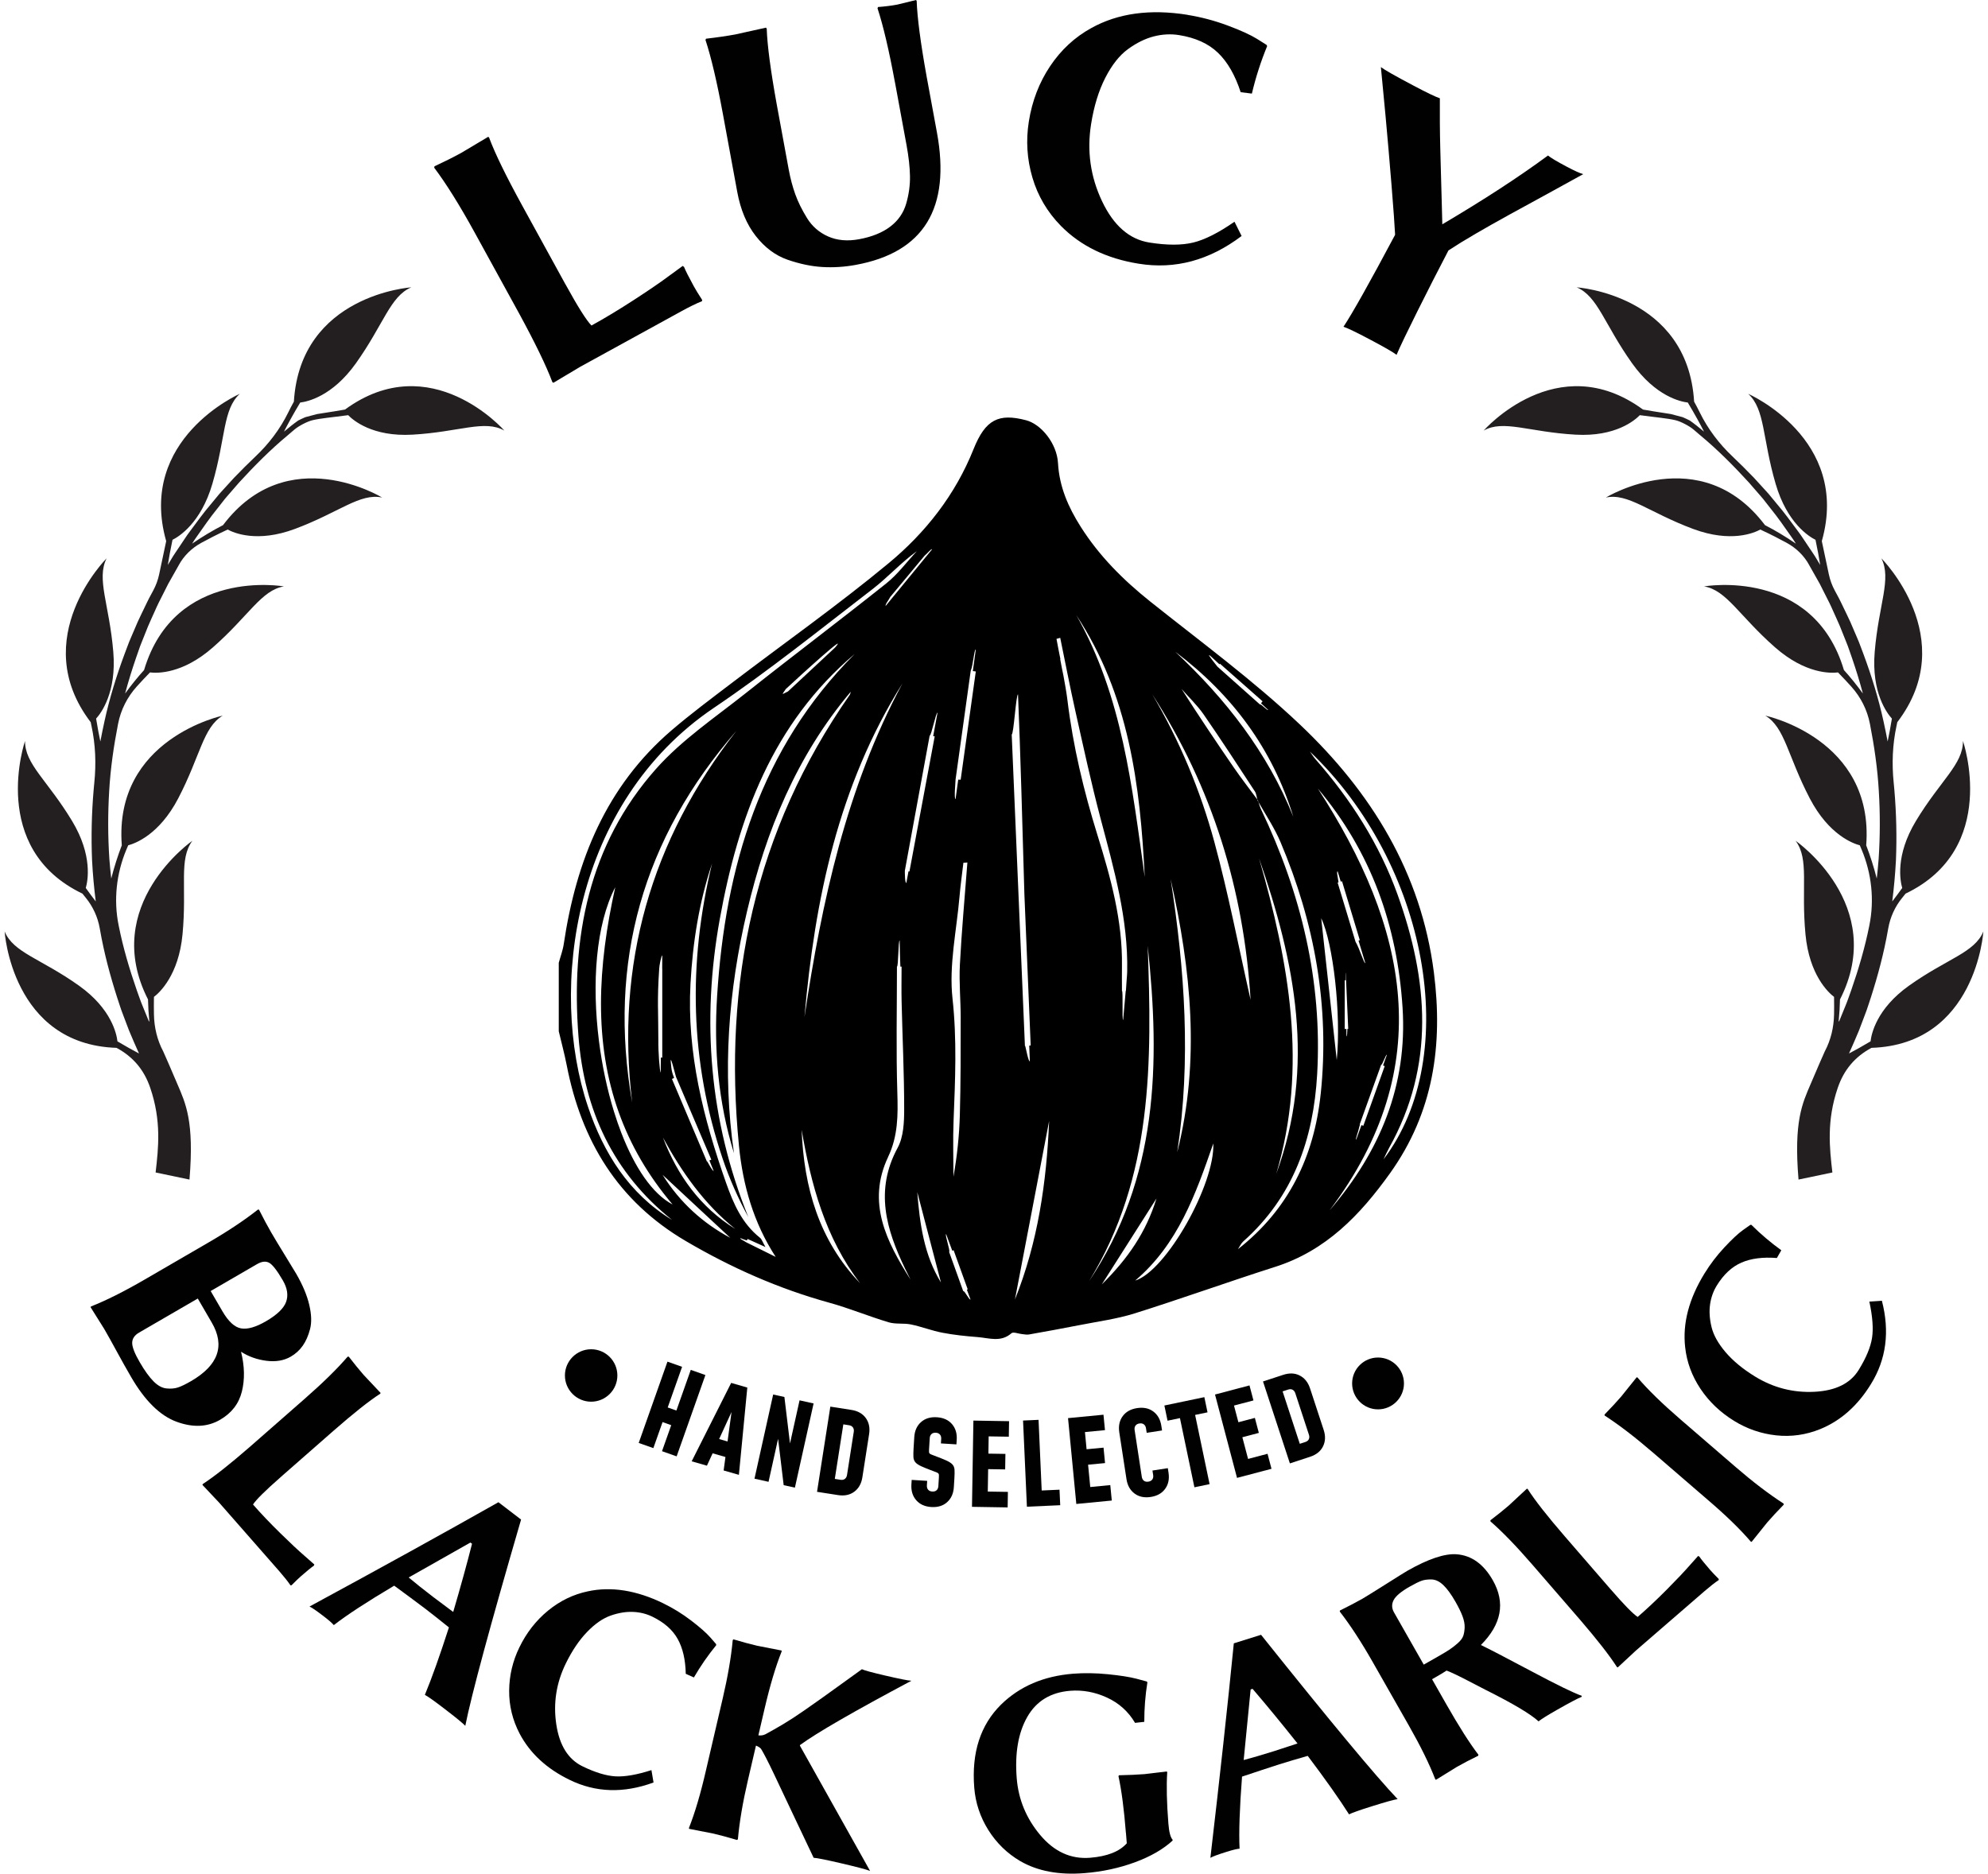<svg width="420" height="396" viewBox="0 0 420 396" fill="none" xmlns="http://www.w3.org/2000/svg">
<path fill-rule="evenodd" clip-rule="evenodd" d="M124.89 286.777C122.757 286.777 121.029 288.505 121.029 290.638C121.029 292.771 122.757 294.499 124.89 294.499C127.022 294.499 128.751 292.771 128.751 290.638C128.751 288.505 127.022 286.777 124.89 286.777Z" fill="#010101"/>
<path d="M124.89 296.179C121.833 296.179 119.349 293.69 119.349 290.638C119.349 287.586 121.833 285.097 124.89 285.097C127.947 285.097 130.431 287.581 130.431 290.638C130.431 293.695 127.942 296.179 124.89 296.179ZM124.89 288.457C123.686 288.457 122.709 289.435 122.709 290.638C122.709 291.842 123.686 292.819 124.89 292.819C126.093 292.819 127.071 291.837 127.071 290.638C127.071 289.439 126.089 288.457 124.89 288.457Z" fill="#010101"/>
<path fill-rule="evenodd" clip-rule="evenodd" d="M291.134 288.53C289.039 288.53 287.34 290.229 287.34 292.323C287.34 294.417 289.039 296.117 291.134 296.117C293.228 296.117 294.927 294.417 294.927 292.323C294.927 290.229 293.228 288.53 291.134 288.53Z" fill="#010101"/>
<path d="M291.134 297.797C288.115 297.797 285.66 295.342 285.66 292.318C285.66 289.295 288.115 286.845 291.134 286.845C294.152 286.845 296.612 289.3 296.612 292.318C296.612 295.337 294.157 297.797 291.134 297.797ZM291.134 290.21C289.969 290.21 289.02 291.158 289.02 292.323C289.02 293.488 289.969 294.441 291.134 294.441C292.299 294.441 293.252 293.493 293.252 292.323C293.252 291.153 292.304 290.21 291.134 290.21Z" fill="#010101"/>
<path d="M57.25 260.338C57.996 261.623 58.998 263.289 60.254 265.325C61.511 267.366 62.281 268.637 62.575 269.138C63.932 271.482 64.857 273.668 65.333 275.705C65.815 277.736 65.868 279.45 65.502 280.846C65.136 282.242 64.621 283.412 63.956 284.356C63.292 285.299 62.454 286.065 61.439 286.652C59.989 287.495 58.271 287.788 56.283 287.533C54.294 287.278 52.508 286.642 50.924 285.622C51.68 288.679 51.738 291.486 51.098 294.047C50.457 296.608 48.926 298.591 46.5 299.997C43.819 301.557 40.742 301.687 37.267 300.401C33.795 299.111 30.608 295.972 27.71 290.98C26.714 289.266 25.698 287.451 24.658 285.54C23.618 283.624 22.737 282.045 22.01 280.793L19.127 276.191L19.257 276.042C22.468 274.771 26.242 272.879 30.58 270.361L43.944 262.6C48.142 260.164 51.656 257.825 54.492 255.586L54.713 255.596C55.671 257.492 56.519 259.071 57.25 260.333V260.338ZM41.792 274.376L29.386 281.573C28.432 282.127 27.946 282.844 27.927 283.72C27.908 284.596 28.437 285.968 29.52 287.832C30.551 289.608 31.518 290.951 32.419 291.861C33.319 292.776 34.234 293.276 35.153 293.373C36.073 293.469 36.881 293.402 37.579 293.175C38.278 292.949 39.202 292.501 40.352 291.837C46.139 288.477 47.598 284.346 44.724 279.436L41.787 274.381L41.792 274.376ZM54.333 267.092L44.507 272.797L46.982 277.053C48.248 279.233 49.562 280.447 50.924 280.687C52.287 280.928 54.039 280.427 56.181 279.185C58.541 277.818 59.965 276.441 60.452 275.069C60.938 273.697 60.707 272.19 59.763 270.563C58.536 268.45 57.568 267.207 56.86 266.822C56.148 266.442 55.31 266.529 54.338 267.097L54.333 267.092Z" fill="#010101"/>
<path d="M59.248 312.162C56.018 314.993 54.087 316.909 53.452 317.901C55.118 319.803 57.029 321.815 59.186 323.928C61.342 326.047 63.09 327.679 64.428 328.829L66.412 330.577L66.306 330.832C65.743 331.217 64.809 331.978 63.509 333.119C63.061 333.514 62.426 334.125 61.597 334.958L61.376 334.987C60.803 334.149 60.019 333.157 59.017 332.011L46.346 317.559L42.769 313.761L42.846 313.568C45.268 311.994 48.58 309.38 52.783 305.721L64.404 295.534C68.27 292.145 71.284 289.189 73.445 286.662H73.686C74.841 288.159 75.886 289.444 76.82 290.513L80.416 294.336L80.315 294.504C77.956 296.02 74.654 298.649 70.398 302.375L59.243 312.158L59.248 312.162Z" fill="#010101"/>
<path d="M83.276 335.054C77.504 338.482 73.253 341.26 70.523 343.387C70.186 342.973 69.464 342.343 68.357 341.495C66.869 340.354 65.882 339.676 65.391 339.459C80.517 331.26 93.824 323.914 105.301 317.42L110.086 321.083C103.52 343.638 99.591 358.167 98.301 364.666C97.81 364.137 96.342 362.933 93.891 361.056C91.778 359.433 90.401 358.461 89.761 358.124C91.239 354.561 92.928 349.81 94.844 343.869C92.875 342.285 91.243 340.995 89.953 340.003C89.111 339.358 88.042 338.559 86.747 337.606C85.452 336.652 84.292 335.8 83.276 335.049V335.054ZM95.749 340.605C97.333 335.208 98.662 330.404 99.726 326.191L99.379 325.941L86.343 333.321C87.715 334.476 89.443 335.848 91.518 337.442C92.567 338.246 93.978 339.3 95.749 340.605Z" fill="#010101"/>
<path d="M140.146 338.795C142.197 339.791 144.156 340.999 146.015 342.42C147.873 343.84 149.221 345.029 150.063 345.982L151.291 347.402L151.32 347.619C149.568 349.766 147.993 352.038 146.597 354.446L144.879 353.675C144.816 350.695 144.248 348.24 143.174 346.314C142.101 344.384 140.315 342.814 137.816 341.601C136.56 340.99 135.197 340.653 133.729 340.595C132.26 340.533 130.696 340.788 129.035 341.365C127.374 341.943 125.699 343.098 124.019 344.846C122.338 346.589 120.836 348.823 119.512 351.538C117.524 355.625 116.86 359.89 117.524 364.339C118.189 368.787 120.032 371.748 123.065 373.221C125.747 374.526 128.072 375.233 130.041 375.344C132.01 375.455 134.538 375.012 137.628 374.025L138.071 376.639C131.75 378.964 125.838 378.777 120.336 376.081C115.488 373.726 111.973 370.472 109.783 366.322C108.281 363.443 107.54 360.41 107.568 357.219C107.597 354.032 108.315 350.994 109.716 348.11C111.222 345 113.244 342.41 115.772 340.335C118.299 338.26 121.106 336.898 124.192 336.248C129.146 335.179 134.465 336.026 140.141 338.785L140.146 338.795Z" fill="#010101"/>
<path d="M152.653 359.034C153.756 354.306 154.473 350.147 154.8 346.55L154.964 346.396C156.899 346.974 158.57 347.422 159.971 347.749L165.122 348.755L165.141 348.948C163.885 352.077 162.676 356.121 161.521 361.089L160.221 366.679C160.775 366.746 161.266 366.669 161.699 366.452C162.932 365.788 164.188 365.075 165.478 364.305C166.764 363.54 168.232 362.582 169.883 361.436C171.535 360.29 172.767 359.424 173.59 358.831C174.414 358.244 175.916 357.166 178.096 355.591C180.277 354.022 181.611 353.059 182.092 352.708C182.602 352.953 184.215 353.391 186.916 354.022C190.002 354.739 191.875 355.115 192.549 355.144C180.349 361.638 172.507 366.163 169.017 368.729L168.988 368.85L183.82 395.328C183.069 395.025 180.999 394.481 177.615 393.691C174.529 392.974 172.627 392.593 171.896 392.55C170.957 390.6 169.614 387.77 167.871 384.063C166.128 380.351 164.655 377.231 163.447 374.704C162.243 372.176 161.353 370.453 160.785 369.538C160.573 369.278 160.212 369.047 159.711 368.845L158.012 376.148C156.924 380.813 156.221 384.977 155.893 388.636L155.701 388.785C153.765 388.208 152.104 387.76 150.723 387.437L145.572 386.431L145.552 386.239C146.828 383.032 148.022 378.979 149.144 374.092L152.648 359.043L152.653 359.034Z" fill="#010101"/>
<path d="M237.869 387.322C237.47 382.277 236.945 378.271 236.295 375.306L236.406 375.113C238.505 375.07 240.301 374.988 241.793 374.872L246.521 374.309L246.598 374.487C246.41 377.313 246.492 380.929 246.843 385.329C246.983 387.11 247.281 388.237 247.729 388.723L247.743 388.906C245.75 390.745 243.088 392.28 239.752 393.508C236.416 394.731 232.863 395.496 229.098 395.795C223.73 396.223 219.214 395.371 215.551 393.253C212.783 391.631 210.534 389.44 208.801 386.682C207.073 383.923 206.081 380.938 205.826 377.727C205.239 370.332 207.131 364.478 211.502 360.165C215.435 356.318 220.5 354.152 226.71 353.656C229.031 353.473 231.486 353.507 234.086 353.767C236.68 354.027 238.702 354.345 240.137 354.725L242.265 355.298L242.409 355.471C241.962 358.234 241.745 361.017 241.75 363.824L239.8 364.04C238.375 361.638 236.396 359.852 233.859 358.692C231.322 357.527 228.732 357.055 226.099 357.262C221.973 357.589 218.954 359.428 217.038 362.774C215.122 366.12 214.381 370.438 214.8 375.734C215.156 380.221 216.812 384.226 219.768 387.745C222.724 391.265 226.234 392.868 230.297 392.545C233.912 392.256 236.493 391.241 238.052 389.493L237.879 387.322H237.869Z" fill="#010101"/>
<path d="M262.403 375.397C261.888 382.094 261.714 387.173 261.883 390.624C261.348 390.663 260.414 390.889 259.086 391.308C257.3 391.866 256.178 392.285 255.716 392.56C257.714 375.469 259.365 360.362 260.665 347.239L266.418 345.433C281.082 363.785 290.701 375.358 295.274 380.153C294.557 380.25 292.727 380.76 289.781 381.684C287.244 382.479 285.651 383.042 285.01 383.374C282.945 380.115 280.032 375.994 276.282 371.016C273.851 371.714 271.858 372.306 270.303 372.793C269.292 373.11 268.021 373.524 266.495 374.035C264.969 374.545 263.606 375.002 262.403 375.397ZM274.121 368.392C270.621 363.992 267.453 360.141 264.622 356.848L264.218 356.987L262.749 371.897C264.482 371.44 266.601 370.819 269.094 370.039C270.356 369.644 272.026 369.095 274.121 368.397V368.392Z" fill="#010101"/>
<path d="M302.548 354.821L305.538 360.073C308.224 364.791 310.487 368.354 312.331 370.756L312.316 370.978C310.554 371.839 309.043 372.629 307.777 373.351L303.367 376.076L303.218 375.946C301.975 372.725 300.112 368.936 297.628 364.575L289.983 351.143C287.581 346.926 285.275 343.392 283.056 340.533L283.07 340.311C284.972 339.368 286.56 338.535 287.827 337.817C288.419 337.48 290.036 336.474 292.684 334.804C295.332 333.133 296.877 332.165 297.325 331.91C301.754 329.392 305.23 328.227 307.757 328.42C310.896 328.666 313.438 330.495 315.383 333.908C318.079 338.645 317.236 343.204 312.865 347.59C314.492 348.365 318.026 350.204 323.476 353.102C328.921 356.001 332.483 357.739 334.163 358.321L334.149 358.542C333.354 358.855 331.617 359.77 328.935 361.296C326.932 362.437 325.632 363.246 325.05 363.723C323.365 362.172 319.648 359.963 313.895 357.084C313.404 356.843 312.158 356.198 310.155 355.148C308.152 354.099 306.64 353.382 305.62 352.992C305.288 353.204 304.936 353.42 304.561 353.651C304.18 353.878 303.848 354.075 303.555 354.243C303.261 354.412 302.924 354.6 302.553 354.816L302.548 354.821ZM297.845 335.242C296.025 336.277 294.889 337.225 294.436 338.087C293.984 338.949 294.008 339.82 294.504 340.691L300.791 351.735L303.733 350.06C304.782 349.463 305.596 348.977 306.164 348.606C306.732 348.235 307.324 347.778 307.935 347.244C308.552 346.704 308.946 346.189 309.125 345.698C309.303 345.202 309.404 344.596 309.433 343.874C309.457 343.147 309.303 342.348 308.971 341.476C308.638 340.6 308.147 339.599 307.507 338.477C306.612 336.903 305.759 335.728 304.946 334.948C304.137 334.168 303.304 333.764 302.452 333.74C301.6 333.716 300.883 333.812 300.295 334.029C299.708 334.245 298.89 334.65 297.84 335.251L297.845 335.242Z" fill="#010101"/>
<path d="M340.287 335.824C343.098 339.074 345 341.019 345.987 341.659C347.898 340.003 349.92 338.106 352.053 335.964C354.181 333.822 355.827 332.084 356.987 330.755L358.749 328.781L359.004 328.887C359.385 329.455 360.145 330.389 361.272 331.699C361.662 332.151 362.273 332.791 363.101 333.624L363.13 333.846C362.288 334.414 361.291 335.194 360.141 336.185L345.611 348.765L341.789 352.318L341.601 352.236C340.041 349.805 337.446 346.478 333.812 342.251L323.697 330.567C320.332 326.682 317.395 323.649 314.882 321.468V321.228C316.389 320.082 317.684 319.047 318.753 318.118L322.595 314.546L322.763 314.647C324.27 317.015 326.874 320.337 330.572 324.612L340.282 335.829L340.287 335.824Z" fill="#010101"/>
<path d="M349.087 306.823C345.414 303.651 342.063 301.085 339.03 299.121L338.973 298.904C340.383 297.46 341.558 296.194 342.497 295.101L345.785 291.009L345.963 291.081C348.149 293.647 351.172 296.593 355.033 299.925L366.731 310.02C370.361 313.154 373.717 315.71 376.807 317.699L376.846 317.935C375.435 319.379 374.266 320.64 373.341 321.714L370.053 325.806L369.875 325.729C367.627 323.11 364.599 320.168 360.786 316.909L349.087 306.814V306.823Z" fill="#010101"/>
<path d="M360.121 269.061C361.315 267.116 362.711 265.287 364.305 263.578C365.898 261.868 367.213 260.641 368.248 259.899L369.784 258.816L370.005 258.807C371.969 260.761 374.078 262.552 376.331 264.179L375.397 265.816C372.427 265.585 369.928 265.908 367.906 266.789C365.884 267.67 364.141 269.287 362.687 271.656C361.956 272.85 361.489 274.169 361.282 275.627C361.075 277.081 361.176 278.665 361.585 280.374C361.994 282.088 362.981 283.865 364.551 285.708C366.12 287.552 368.195 289.266 370.77 290.85C374.641 293.228 378.825 294.307 383.316 294.085C387.808 293.864 390.937 292.318 392.699 289.439C394.259 286.902 395.193 284.654 395.501 282.704C395.804 280.755 395.617 278.198 394.933 275.026L397.581 274.843C399.271 281.361 398.505 287.225 395.28 292.439C392.458 297.031 388.877 300.209 384.529 301.98C381.516 303.194 378.425 303.632 375.252 303.29C372.085 302.948 369.134 301.937 366.399 300.257C363.453 298.447 361.075 296.184 359.26 293.464C357.445 290.744 356.362 287.817 356.02 284.683C355.447 279.647 356.809 274.438 360.117 269.061H360.121Z" fill="#010101"/>
<path d="M134.937 304.898L141.013 287.716L144.103 288.809L141.065 297.397L142.9 298.047L145.937 289.454L149.028 290.547L142.953 307.729L139.862 306.636L141.807 301.138L139.977 300.488L138.033 305.986L134.937 304.893V304.898Z" fill="#010101"/>
<path d="M146.13 308.773L154.473 292.208L157.882 293.19L156.105 311.633L152.88 310.709L153.265 307.864L150.554 307.084L149.351 309.698L146.125 308.773H146.13ZM151.931 304.07L153.708 304.58L154.747 296.892L155.166 297.012L151.931 304.07Z" fill="#010101"/>
<path d="M159.398 312.447L163.346 294.658L165.719 295.183L167.216 307.613L166.359 307.445L168.921 295.891L171.886 296.55L167.938 314.339L165.565 313.814L164.068 301.388L164.93 301.552L162.368 313.106L159.403 312.447H159.398Z" fill="#010101"/>
<path d="M172.613 315.224L175.424 297.219L179.868 297.913C181.225 298.124 182.246 298.702 182.92 299.636C183.589 300.575 183.825 301.711 183.613 303.045L182.188 312.167C181.981 313.496 181.413 314.507 180.484 315.196C179.555 315.884 178.414 316.125 177.052 315.913L172.608 315.22L172.613 315.224ZM176.363 312.49L177.562 312.678C177.947 312.735 178.26 312.678 178.501 312.485C178.741 312.297 178.891 312.023 178.948 311.662L180.373 302.539C180.431 302.178 180.373 301.875 180.2 301.619C180.027 301.369 179.747 301.21 179.367 301.152L178.168 300.965L176.368 312.485L176.363 312.49Z" fill="#010101"/>
<path d="M196.761 318.435C195.394 318.349 194.33 317.872 193.569 316.996C192.809 316.12 192.467 315.013 192.549 313.674L192.611 312.702L195.885 312.904L195.822 313.876C195.803 314.238 195.89 314.541 196.082 314.772C196.28 315.008 196.573 315.138 196.959 315.162C197.344 315.186 197.652 315.094 197.878 314.883C198.1 314.676 198.225 314.387 198.244 314.021L198.359 312.153C198.369 311.946 198.374 311.777 198.364 311.652C198.355 311.532 198.321 311.431 198.254 311.354C198.186 311.277 198.075 311.205 197.912 311.132C197.748 311.06 197.517 310.969 197.219 310.863C196.116 310.454 195.264 310.112 194.667 309.837C194.07 309.563 193.642 309.279 193.391 308.985C193.141 308.692 193.006 308.326 192.977 307.883C192.953 307.44 192.963 306.848 193.006 306.101L193.155 303.675C193.237 302.327 193.709 301.263 194.576 300.493C195.437 299.723 196.554 299.381 197.917 299.463C199.289 299.549 200.357 300.026 201.113 300.897C201.869 301.769 202.211 302.881 202.124 304.229L202.062 305.196L198.788 304.994L198.846 304.027C198.865 303.661 198.783 303.362 198.586 303.126C198.388 302.89 198.095 302.76 197.71 302.736C197.324 302.712 197.016 302.804 196.79 303.016C196.569 303.227 196.443 303.511 196.424 303.877L196.275 306.304C196.26 306.511 196.26 306.679 196.27 306.804C196.28 306.925 196.313 307.026 196.381 307.103C196.443 307.18 196.559 307.252 196.727 307.324C196.896 307.397 197.122 307.488 197.416 307.594C198.518 308.003 199.37 308.345 199.972 308.619C200.569 308.899 200.993 309.178 201.248 309.471C201.498 309.765 201.633 310.131 201.662 310.574C201.686 311.017 201.676 311.609 201.633 312.355L201.518 314.223C201.436 315.566 200.964 316.625 200.107 317.4C199.25 318.176 198.128 318.517 196.756 318.435H196.761Z" fill="#010101"/>
<path d="M213.182 300.296L213.129 303.574L208.873 303.507L208.816 307.151L212.412 307.209L212.359 310.487L208.763 310.429L208.686 315.167L212.937 315.234L212.884 318.517L205.349 318.392L205.648 300.17L213.177 300.296H213.182Z" fill="#010101"/>
<path d="M219.412 300.012L220.076 314.94L223.841 314.772L223.99 318.05L216.952 318.368L216.138 300.161L219.417 300.012H219.412Z" fill="#010101"/>
<path d="M233.128 298.924L233.445 302.188L229.214 302.597L229.56 306.227L233.142 305.885L233.46 309.149L229.878 309.491L230.335 314.209L234.567 313.799L234.885 317.064L227.389 317.786L225.641 299.651L233.137 298.928L233.128 298.924Z" fill="#010101"/>
<path d="M246.723 310.218L246.872 311.181C247.074 312.509 246.843 313.645 246.164 314.584C245.49 315.523 244.475 316.096 243.112 316.308C241.759 316.515 240.618 316.274 239.689 315.581C238.76 314.887 238.192 313.877 237.99 312.548L236.468 302.655C236.266 301.321 236.502 300.18 237.181 299.246C237.86 298.312 238.876 297.739 240.228 297.532C241.591 297.325 242.732 297.561 243.661 298.254C244.585 298.943 245.153 299.954 245.356 301.292L245.505 302.255L242.26 302.756L242.111 301.793C242.058 301.432 241.909 301.157 241.663 300.97C241.418 300.782 241.109 300.719 240.724 300.777C240.339 300.835 240.06 300.994 239.887 301.244C239.713 301.494 239.651 301.802 239.708 302.164L241.225 312.057C241.283 312.418 241.427 312.692 241.673 312.88C241.913 313.068 242.226 313.13 242.611 313.073C242.997 313.015 243.276 312.856 243.449 312.606C243.622 312.355 243.685 312.047 243.627 311.686L243.478 310.723L246.723 310.223V310.218Z" fill="#010101"/>
<path d="M252.341 314.271L249.284 299.646L246.665 300.195L245.996 296.983L254.44 295.217L255.109 298.428L252.49 298.972L255.547 313.597L252.336 314.266L252.341 314.271Z" fill="#010101"/>
<path d="M263.977 292.737L264.815 295.91L260.703 296.993L261.632 300.517L265.113 299.602L265.951 302.77L262.47 303.69L263.679 308.273L267.79 307.185L268.628 310.357L261.344 312.278L256.693 294.663L263.977 292.737Z" fill="#010101"/>
<path d="M272.512 309.216L266.832 291.904L271.102 290.503C272.411 290.075 273.581 290.123 274.602 290.653C275.627 291.182 276.349 292.087 276.773 293.373L279.652 302.144C280.071 303.42 280.022 304.58 279.512 305.615C279.002 306.65 278.092 307.387 276.783 307.815L272.512 309.216ZM274.606 305.076L275.762 304.701C276.133 304.58 276.383 304.378 276.513 304.104C276.643 303.824 276.653 303.516 276.537 303.17L273.658 294.393C273.547 294.052 273.355 293.801 273.085 293.657C272.816 293.512 272.498 293.498 272.127 293.623L270.972 293.999L274.606 305.081V305.076Z" fill="#010101"/>
<path d="M119.44 60.023C122.064 64.804 123.908 67.726 124.962 68.781C127.778 67.235 130.787 65.415 134.003 63.326C137.219 61.237 139.722 59.518 141.513 58.175L144.224 56.196L144.512 56.394C144.835 57.197 145.523 58.56 146.578 60.486C146.939 61.15 147.526 62.108 148.335 63.36L148.311 63.639C147.117 64.115 145.668 64.823 143.978 65.752L122.598 77.494L116.913 80.883L116.696 80.734C115.406 77.302 113.071 72.483 109.691 66.267L100.251 49.076C97.107 43.357 94.271 38.812 91.734 35.437L91.792 35.139C93.973 34.123 95.85 33.179 97.43 32.313L103.149 28.904L103.332 29.073C104.569 32.414 106.918 37.228 110.37 43.52L119.435 60.028L119.44 60.023Z" fill="#010101"/>
<path d="M189.068 17.384C187.816 10.606 186.588 5.392 185.39 1.743L185.5 1.483C186.94 1.377 188.288 1.208 189.544 0.977L193.545 0L193.665 0.217C193.79 3.774 194.493 9.089 195.764 16.152L197.94 27.971C200.896 44.011 195.172 53.346 180.768 55.975C178.409 56.408 176.06 56.557 173.725 56.418C171.39 56.278 168.949 55.763 166.398 54.882C163.846 53.996 161.607 52.335 159.687 49.89C157.761 47.444 156.456 44.334 155.758 40.56L152.725 24.081C151.474 17.302 150.246 12.088 149.047 8.439L149.158 8.179C151.498 7.91 153.553 7.606 155.32 7.284L161.824 5.844L161.983 6.056C162.108 9.619 162.811 14.929 164.087 21.991L166.638 35.851C166.98 37.7 167.437 39.423 168.01 41.031C168.583 42.639 169.411 44.315 170.49 46.067C171.568 47.819 173.056 49.119 174.952 49.962C176.844 50.804 179.025 51.002 181.49 50.549C184.21 50.048 186.41 49.158 188.086 47.882C189.761 46.606 190.883 44.984 191.451 43.025C192.019 41.06 192.284 39.12 192.25 37.204C192.216 35.288 191.971 33.098 191.518 30.633L189.077 17.389L189.068 17.384Z" fill="#010101"/>
<path d="M250.873 3.144C253.732 3.601 256.553 4.347 259.341 5.382C262.123 6.417 264.198 7.366 265.57 8.218L267.587 9.489L267.708 9.744C266.369 12.994 265.296 16.335 264.482 19.777L262.114 19.478C260.944 15.882 259.346 13.109 257.333 11.164C255.316 9.219 252.567 7.968 249.091 7.414C247.339 7.135 245.558 7.231 243.752 7.693C241.947 8.16 240.142 9.046 238.332 10.36C236.521 11.67 234.918 13.696 233.517 16.431C232.116 19.17 231.115 22.429 230.513 26.218C229.608 31.913 230.374 37.344 232.819 42.5C235.26 47.661 238.596 50.573 242.823 51.247C246.564 51.844 249.645 51.844 252.081 51.252C254.517 50.665 257.425 49.196 260.809 46.852L262.311 49.865C255.494 55.017 248.244 56.967 240.565 55.72C233.811 54.641 228.342 51.989 224.154 47.752C221.265 44.811 219.253 41.397 218.112 37.512C216.971 33.632 216.721 29.68 217.361 25.66C218.049 21.332 219.547 17.437 221.853 13.985C224.163 10.534 227.066 7.842 230.571 5.921C236.194 2.797 242.963 1.868 250.877 3.129L250.873 3.144Z" fill="#010101"/>
<path d="M306.01 52.918C303.858 57.034 301.682 61.309 299.472 65.733C297.262 70.162 295.789 73.238 295.048 74.976C294.379 74.447 292.535 73.383 289.516 71.784C286.541 70.21 284.649 69.296 283.835 69.045C285.732 66.181 289.367 59.706 294.74 49.61C294.653 47.767 294.403 44.267 293.984 39.111C293.565 33.959 293.141 29.078 292.718 24.466C292.294 19.854 291.967 16.426 291.736 14.178C292.472 14.746 294.74 16.031 298.548 18.048C301.431 19.575 303.314 20.48 304.195 20.768C304.18 22.473 304.18 24.206 304.195 25.973C304.204 27.735 304.238 29.569 304.286 31.466C304.334 33.367 304.378 35.038 304.421 36.477C304.464 37.917 304.512 39.765 304.575 42.028C304.633 44.286 304.681 46.077 304.715 47.396C313.496 42.211 320.939 37.363 327.043 32.857C327.544 33.3 328.882 34.094 331.048 35.245C332.666 36.097 333.807 36.617 334.481 36.795C332.728 37.758 330.822 38.807 328.762 39.948C326.696 41.084 324.968 42.033 323.582 42.789C322.19 43.544 320.717 44.353 319.157 45.205C317.597 46.062 316.254 46.809 315.137 47.444C314.021 48.079 312.894 48.724 311.767 49.379C310.641 50.034 309.601 50.655 308.657 51.233C307.714 51.815 306.838 52.374 306.019 52.913L306.01 52.918Z" fill="#010101"/>
<path d="M63.018 88.841C62.531 89.207 62.031 89.544 61.564 89.929L60.153 91.075C60.1 91.118 60.047 91.162 59.994 91.205C60.764 89.693 61.92 87.551 63.427 85.052C64.895 84.884 70.191 83.791 75.202 76.748C81.09 68.472 82.438 62.59 86.901 60.712C86.901 60.712 63.465 62.252 62.088 84.865C61.67 85.621 61.26 86.4 60.866 87.209C59.157 90.68 56.793 93.781 54.001 96.428C52.446 97.902 50.924 99.423 49.437 100.968L46.972 103.669L46.356 104.348L45.773 105.056L44.608 106.466C43.014 108.32 41.59 110.308 40.126 112.272C39.751 112.758 39.409 113.264 39.072 113.774L38.051 115.3C37.382 116.326 36.655 117.317 36.048 118.386L35.456 119.373C35.692 117.895 36.01 116.095 36.443 114.063C37.777 113.399 42.432 110.563 44.863 102.244C47.718 92.471 47.059 86.497 50.669 83.209C50.669 83.209 28.976 92.688 35.11 114.342L33.627 121.347C33.377 122.541 32.953 123.691 32.375 124.77L31.504 126.392C31.215 126.931 30.965 127.495 30.69 128.048C30.161 129.16 29.612 130.258 29.102 131.375L27.648 134.769C27.397 135.332 27.171 135.905 26.959 136.483L26.309 138.211C24.595 142.828 23.137 147.55 22.082 152.37C21.765 153.799 21.476 155.234 21.201 156.678C20.913 155.311 20.6 153.679 20.306 151.84C21.317 150.728 24.653 146.357 23.936 137.754C23.093 127.649 20.33 122.372 22.52 117.977C22.52 117.977 5.632 134.875 19.16 152.596V152.586C19.213 152.846 19.266 153.106 19.324 153.371C20.176 157.294 20.335 161.348 19.926 165.363C19.873 165.902 19.82 166.441 19.776 166.981C19.358 171.896 19.247 176.84 19.449 181.775C19.598 184.682 19.868 187.581 20.229 190.469C19.574 189.622 18.866 188.673 18.12 187.629C18.544 186.18 19.637 180.778 15.227 173.47C10.042 164.882 5.237 161.468 5.29 156.563C5.29 156.563 -2.533 179.276 17.417 188.823C17.653 189.116 17.894 189.42 18.14 189.723C19.646 191.576 20.657 193.786 21.076 196.169C21.096 196.265 21.11 196.367 21.129 196.463C21.977 201.32 23.247 206.091 24.75 210.775C25.149 211.936 25.491 213.125 25.943 214.266L27.248 217.717C27.941 219.35 28.625 220.986 29.366 222.599C28.081 221.925 26.535 221.068 24.812 220.038C24.648 218.546 23.58 213.168 16.681 208.267C8.579 202.505 2.816 201.311 0.977 196.809C0.977 196.809 2.479 220.697 24.624 221.41H24.619C28.11 223.292 30.43 226.032 31.73 229.825C34.127 236.82 33.478 242.544 32.876 247.744L40.03 249.241C41.06 236.921 39.216 233.128 37.454 229.016C36.246 226.195 34.691 222.565 34.498 222.195C34.493 222.185 34.484 222.171 34.479 222.156C33.208 219.768 32.572 217.082 32.524 214.348C32.505 213.235 32.5 211.993 32.524 210.645C33.714 209.736 37.753 206.033 38.561 197.416C39.515 187.292 37.724 181.582 40.651 177.649C40.651 177.649 21.11 191.22 31.268 211.18V211.17C31.302 212.672 31.393 214.218 31.547 215.806C31.499 215.821 31.513 215.816 31.46 215.83L30.127 212.561C29.665 211.478 29.313 210.352 28.899 209.245C27.349 204.791 26.006 200.247 25.077 195.596C25.072 195.567 25.067 195.543 25.062 195.514C23.974 190.166 24.581 184.572 26.704 179.507C26.829 179.214 26.954 178.915 27.084 178.612C28.519 178.236 33.622 176.402 37.637 168.728C42.35 159.711 42.88 153.708 47.054 151.214C47.054 151.214 24.008 156.072 25.732 178.612C24.894 180.797 24.138 183.137 23.503 185.631C23.344 184.254 23.209 182.872 23.103 181.491C22.79 176.739 22.776 171.958 23.064 167.188C23.334 162.412 24.023 157.665 24.942 152.962C24.942 152.947 24.947 152.933 24.952 152.918C25.52 149.986 26.901 147.271 28.895 145.062C29.703 144.161 30.642 143.155 31.692 142.082C33.15 142.264 38.532 142.462 44.998 136.776C52.595 130.099 55.238 124.678 59.989 123.908C59.989 123.908 36.929 119.83 30.44 141.576H30.445C29.077 143.088 27.734 144.753 26.43 146.544C27.104 144.031 27.869 141.542 28.716 139.077L29.308 137.378C29.501 136.81 29.703 136.242 29.939 135.688L31.277 132.338C31.744 131.23 32.26 130.142 32.746 129.045C32.996 128.501 33.227 127.942 33.502 127.403L34.315 125.795L35.129 124.182L35.533 123.378L35.976 122.594L37.753 119.45C37.753 119.45 37.762 119.431 37.767 119.416C38.85 117.404 40.535 115.796 42.519 114.708C43.944 113.928 45.85 112.936 48.103 111.892C49.393 112.599 54.323 114.742 62.315 111.757C71.702 108.252 76.054 104.122 80.739 105.133C80.739 105.133 60.75 92.895 47.121 110.958H47.126C44.979 112.065 42.788 113.365 40.588 114.872L40.607 114.843C40.925 114.333 41.248 113.822 41.604 113.341C42.995 111.377 44.348 109.384 45.869 107.52L46.981 106.1L47.54 105.388L48.127 104.704L50.491 101.979C53.736 98.436 57.13 95.008 60.832 91.942L62.199 90.772C62.199 90.772 62.209 90.762 62.214 90.762C63.09 90.011 64.934 89.043 66.046 88.784C67.808 88.37 70.051 88.201 73.561 87.724C74.586 88.788 78.664 92.322 87.122 91.845C97.064 91.282 102.388 88.615 106.557 90.984C106.557 90.984 91.041 73.253 72.891 86.535H72.896C70.412 86.978 71.471 86.771 67.004 87.489C67.004 87.489 65.507 87.869 64.505 88.148C64.332 88.196 63.018 88.846 63.018 88.846V88.841Z" fill="#231F20"/>
<path d="M356.982 88.841C357.469 89.207 357.969 89.544 358.436 89.929L359.847 91.075C359.9 91.118 359.953 91.162 360.006 91.205C359.235 89.693 358.08 87.551 356.573 85.052C355.105 84.884 349.809 83.791 344.798 76.748C338.91 68.472 337.562 62.59 333.099 60.712C333.099 60.712 356.535 62.252 357.912 84.865C358.33 85.621 358.74 86.4 359.134 87.209C360.843 90.68 363.207 93.781 365.999 96.428C367.554 97.902 369.076 99.423 370.563 100.968L373.028 103.669L373.644 104.348L374.227 105.056L375.392 106.466C376.985 108.32 378.41 110.308 379.874 112.272C380.249 112.758 380.591 113.264 380.928 113.774L381.949 115.3C382.618 116.326 383.345 117.317 383.952 118.386L384.544 119.373C384.308 117.895 383.99 116.095 383.557 114.063C382.223 113.399 377.568 110.563 375.137 102.244C372.282 92.471 372.941 86.497 369.331 83.209C369.331 83.209 391.024 92.688 384.89 114.342L386.373 121.347C386.623 122.541 387.047 123.691 387.625 124.77L388.496 126.392C388.785 126.931 389.035 127.495 389.31 128.048C389.839 129.16 390.388 130.258 390.898 131.375L392.352 134.769C392.603 135.332 392.829 135.905 393.041 136.483L393.691 138.211C395.405 142.828 396.863 147.55 397.918 152.37C398.235 153.799 398.524 155.234 398.799 156.678C399.087 155.311 399.4 153.679 399.694 151.84C398.683 150.728 395.347 146.357 396.064 137.754C396.907 127.649 399.67 122.372 397.479 117.977C397.479 117.977 414.368 134.875 400.84 152.596V152.586C400.787 152.846 400.734 153.106 400.676 153.371C399.824 157.294 399.665 161.348 400.074 165.363C400.127 165.902 400.18 166.441 400.224 166.981C400.642 171.896 400.753 176.84 400.551 181.775C400.402 184.682 400.132 187.581 399.771 190.469C400.426 189.622 401.133 188.673 401.88 187.629C401.456 186.18 400.363 180.778 404.773 173.47C409.958 164.882 414.762 161.468 414.71 156.563C414.71 156.563 422.533 179.276 402.583 188.823C402.347 189.116 402.106 189.42 401.86 189.723C400.354 191.576 399.343 193.786 398.924 196.169C398.904 196.265 398.89 196.367 398.871 196.463C398.023 201.32 396.753 206.091 395.25 210.775C394.851 211.936 394.509 213.125 394.057 214.266L392.752 217.717C392.059 219.35 391.375 220.986 390.634 222.599C391.919 221.925 393.464 221.068 395.188 220.038C395.352 218.546 396.42 213.168 403.319 208.267C411.421 202.505 417.184 201.311 419.023 196.809C419.023 196.809 417.521 220.697 395.376 221.41H395.38C391.89 223.292 389.57 226.032 388.27 229.825C385.872 236.82 386.522 242.544 387.124 247.744L379.97 249.241C378.94 236.921 380.784 233.128 382.546 229.016C383.754 226.195 385.309 222.565 385.502 222.195C385.507 222.185 385.516 222.171 385.521 222.156C386.792 219.768 387.427 217.082 387.476 214.348C387.495 213.235 387.5 211.993 387.476 210.645C386.286 209.736 382.247 206.033 381.439 197.416C380.485 187.292 382.276 181.582 379.349 177.649C379.349 177.649 398.89 191.22 388.732 211.18V211.17C388.698 212.672 388.607 214.218 388.453 215.806C388.501 215.821 388.487 215.816 388.539 215.83L389.873 212.561C390.335 211.478 390.687 210.352 391.101 209.245C392.651 204.791 393.994 200.247 394.923 195.596C394.928 195.567 394.933 195.543 394.938 195.514C396.026 190.166 395.419 184.572 393.296 179.507C393.171 179.214 393.046 178.915 392.916 178.612C391.481 178.236 386.378 176.402 382.363 168.728C377.65 159.711 377.12 153.708 372.946 151.214C372.946 151.214 395.992 156.072 394.268 178.612C395.106 180.797 395.862 183.137 396.497 185.631C396.656 184.254 396.791 182.872 396.897 181.491C397.21 176.739 397.224 171.958 396.935 167.188C396.666 162.412 395.977 157.665 395.058 152.962C395.058 152.947 395.053 152.933 395.048 152.918C394.48 149.986 393.099 147.271 391.105 145.062C390.297 144.161 389.358 143.155 388.308 142.082C386.85 142.264 381.467 142.462 375.002 136.776C367.405 130.099 364.762 124.678 360.011 123.908C360.011 123.908 383.071 119.83 389.56 141.576H389.555C390.923 143.088 392.266 144.753 393.57 146.544C392.896 144.031 392.131 141.542 391.284 139.077L390.691 137.378C390.499 136.81 390.297 136.242 390.061 135.688L388.722 132.338C388.255 131.23 387.74 130.142 387.254 129.045C387.004 128.501 386.773 127.942 386.498 127.403L385.685 125.795L384.871 124.182L384.467 123.378L384.024 122.594L382.247 119.45C382.247 119.45 382.238 119.431 382.233 119.416C381.15 117.404 379.465 115.796 377.481 114.708C376.056 113.928 374.15 112.936 371.897 111.892C370.607 112.599 365.677 114.742 357.685 111.757C348.298 108.252 343.946 104.122 339.261 105.133C339.261 105.133 359.25 92.895 372.879 110.958H372.874C375.021 112.065 377.212 113.365 379.412 114.872L379.393 114.843C379.075 114.333 378.752 113.822 378.396 113.341C377.005 111.377 375.652 109.384 374.131 107.52L373.019 106.1L372.46 105.388L371.873 104.704L369.509 101.979C366.264 98.436 362.87 95.008 359.168 91.942L357.801 90.772C357.801 90.772 357.791 90.762 357.786 90.762C356.91 90.011 355.066 89.043 353.954 88.784C352.192 88.37 349.949 88.201 346.439 87.724C345.414 88.788 341.336 92.322 332.878 91.845C322.936 91.282 317.612 88.615 313.443 90.984C313.443 90.984 328.959 73.253 347.108 86.535H347.104C349.588 86.978 348.529 86.771 352.996 87.489C352.996 87.489 354.493 87.869 355.495 88.148C355.668 88.196 356.982 88.846 356.982 88.846V88.841Z" fill="#231F20"/>
<path d="M302.938 205.523C300.252 184.369 289.651 167.308 274.602 153.063C264.718 143.709 253.655 135.597 242.992 127.09C237.287 122.536 232.227 117.476 228.309 111.29C225.694 107.159 223.802 102.865 223.523 97.858C223.292 93.713 219.98 89.631 216.759 88.793C211.001 87.291 208.2 88.601 205.682 94.898C201.811 104.584 195.529 112.561 187.706 119.036C176.97 127.928 165.546 135.977 154.449 144.431C150.217 147.652 145.947 150.834 141.908 154.29C128.043 166.162 121.717 181.89 119.103 199.476C118.906 200.82 118.405 202.119 118.049 203.439V217.905C118.612 220.298 119.257 222.671 119.729 225.083C122.829 241.052 130.532 253.8 144.883 262.23C154.473 267.862 164.491 272.306 175.208 275.262C179.44 276.432 183.522 278.136 187.734 279.397C189.222 279.845 190.921 279.541 192.467 279.859C194.696 280.321 196.848 281.173 199.086 281.602C201.542 282.074 204.05 282.334 206.548 282.526C208.951 282.714 211.444 283.691 213.688 281.713C214.073 281.371 215.151 281.819 215.907 281.891C216.403 281.939 216.923 282.059 217.4 281.973C220.952 281.342 224.51 280.697 228.049 279.999C231.948 279.229 235.934 278.704 239.713 277.52C249.655 274.395 259.466 270.857 269.393 267.689C280.124 264.271 287.326 256.766 293.656 247.922C302.861 235.053 304.878 220.775 302.938 205.518V205.523ZM196.92 116.07C194.508 118.988 189.501 125.145 187.089 128.058C187.089 127.495 187.6 127.071 188.076 126.142C190.498 123.234 192.919 120.321 195.341 117.414C196.01 116.874 196.718 115.902 196.92 116.07ZM190.647 144.426C178.799 166.48 173.624 190.45 169.956 214.925C172.127 190.094 177.119 166.018 190.647 144.426ZM124.23 233.874C115.801 208.917 121.13 169.604 150.829 149.563C162.373 141.773 173.263 133.002 184.312 124.5C187.542 122.016 190.305 118.92 193.69 116.47C191.557 118.752 189.665 121.342 187.248 123.268C177.446 131.086 167.423 138.62 157.607 146.419C151.108 151.585 144.041 156.327 138.591 162.47C124.331 178.544 120.61 198.162 122.213 218.988C123.412 234.562 129.516 247.826 141.995 257.776C132.838 252.202 127.523 243.628 124.23 233.874ZM176.411 136.839C173.099 139.925 169.792 143.011 166.48 146.097C165.016 146.824 165.137 146.91 166.013 145.596C169.325 142.515 179.589 133.17 176.411 136.839ZM150.771 247.407C150.559 247.498 149.75 246.001 149.409 245.404C149.389 245.414 149.37 245.423 149.346 245.428C146.886 239.612 144.426 233.797 141.961 227.981C142.115 227.904 142.264 227.832 142.418 227.755C142.399 227.712 142.38 227.664 142.365 227.62C142.091 226.97 141.903 226.277 141.831 225.579C141.653 223.884 141.446 222.32 142.823 227.558C145.307 233.383 147.791 239.208 150.28 245.033C150.145 245.091 150.01 245.149 149.871 245.207C150.169 245.938 150.482 246.728 150.771 247.407ZM133.56 232.983C128.361 203.285 135.828 177.129 155.595 154.416C137.469 177.586 130.046 203.756 133.56 232.983ZM139.915 204.7V223.475C139.814 223.475 139.713 223.475 139.612 223.466C139.602 224.607 139.592 225.685 139.592 226.605C139.376 226.6 139.044 222.108 139.087 219.797C139.087 213.534 138.812 211.459 139.27 204.671C139.27 204.161 139.698 201.879 139.915 201.888C139.915 202.726 139.91 203.679 139.9 204.705C139.905 204.705 139.91 204.705 139.915 204.705V204.7ZM142.101 254.512C137.792 252.245 134.07 246.622 131.278 239.405C130.72 237.961 130.2 236.454 129.718 234.899C128.274 230.23 127.191 225.117 126.536 219.937C125.015 207.853 125.853 195.413 129.988 187.455C126.238 204.286 125.434 220.312 130.754 235.121C133.17 241.851 136.853 248.326 142.101 254.512ZM139.982 248.24C144.859 252.779 149.64 257.228 154.281 261.551C148.537 258.479 143.656 254.113 139.982 248.24ZM140.059 240.368C144.041 247.686 148.773 254.407 155.33 259.673C147.935 255.071 143.14 248.398 140.059 240.368ZM157.602 262.47C157.025 262.051 156.307 261.844 156.418 261.618C156.741 261.763 157.236 261.931 157.78 262.109C157.833 262.003 157.886 261.897 157.939 261.792C158.965 262.254 159.995 262.716 161.714 263.496C161.093 262.417 160.939 261.84 160.563 261.541C156.769 258.527 154.955 254.363 153.395 249.934C148.6 236.296 145.081 222.459 145.88 207.829C146.352 199.202 147.666 190.729 150.434 182.458C145.331 203.482 145.755 224.279 152.663 244.807C154.088 249.044 155.917 253.15 158.098 257.175C149.851 236.714 148.181 215.662 152.071 194.171C155.956 172.705 163.22 152.846 180.566 138.192C160.616 158.142 153.226 183.2 151.503 210.443C150.795 221.66 151.705 232.81 155.065 243.68C152.571 226.412 153.862 209.346 157.838 192.506C161.834 175.564 168.319 159.687 179.743 146.159C179.666 146.39 179.642 146.655 179.507 146.848C159.441 175.588 152.721 207.603 156.12 242.111C156.948 250.493 159.205 258.369 163.875 265.58C161.786 264.545 159.692 263.51 157.597 262.47H157.602ZM169.359 238.727C171.352 250.339 174.365 261.565 181.717 271.15C173.022 262.076 169.845 250.911 169.359 238.727ZM187.638 244.436C189.723 240.051 189.723 235.622 189.578 230.942C189.299 222.055 189.496 213.154 189.496 204.252C189.824 204.252 189.747 198.735 190.069 198.73C190.069 199.823 190.137 201.97 190.219 204.247C190.305 204.247 190.387 204.247 190.474 204.247C190.474 206.76 190.421 209.269 190.483 211.782C190.661 219.306 191.023 226.826 191.023 234.351C191.023 237.099 190.897 240.219 189.646 242.525C184.764 251.518 187.234 259.803 191.234 268.103C191.605 268.868 191.99 269.624 192.37 270.385C187.296 262.379 183.05 254.094 187.643 244.441L187.638 244.436ZM192.135 184.148C192.067 184.134 192.005 184.124 191.937 184.11C191.783 184.952 191.619 185.823 191.48 186.579C191.157 186.521 191.167 184.509 191.167 183.97C192.914 174.462 194.662 164.954 196.405 155.446C196.761 155.494 197.714 150.535 198.071 150.583C197.796 152.061 197.478 153.761 197.151 155.547C197.257 155.561 197.368 155.576 197.474 155.59C195.692 165.108 193.911 174.626 192.135 184.148ZM193.791 251.898C195.456 258.263 197.127 264.627 198.793 270.991C195.206 265.147 194.315 258.571 193.791 251.898ZM202.962 215.176C202.962 221.978 202.971 228.785 202.784 235.583C202.663 239.954 202.201 244.316 201.431 248.649C201.431 244.687 201.301 240.72 201.46 236.767C201.802 228.164 202.187 219.653 201.233 210.973C200.458 203.93 202.1 196.612 202.716 189.42C202.918 187.041 203.26 184.673 203.535 182.299C203.814 182.28 204.098 182.261 204.377 182.246C203.833 189.434 203.169 196.612 202.793 203.809C202.596 207.588 202.967 211.392 202.967 215.185L202.962 215.176ZM203.486 272.797C202.495 270.038 201.503 267.28 200.516 264.526C200.834 264.406 199.573 260.886 199.885 260.766C200.169 261.56 200.641 262.831 201.185 264.276C201.282 264.242 201.373 264.203 201.469 264.17C202.461 266.928 203.453 269.682 204.449 272.441C204.392 272.465 204.329 272.484 204.271 272.508C204.579 273.331 204.854 274.073 205.037 274.588C204.719 274.708 203.814 272.681 203.491 272.802L203.486 272.797ZM206.154 141.889C205.09 149.51 204.026 157.131 202.957 164.752C202.784 164.752 202.61 164.742 202.442 164.737C202.235 166.254 202.042 167.679 201.879 168.849C201.517 168.839 201.879 165.103 201.879 164.723C202.947 157.063 204.011 149.399 205.08 141.74C205.6 140.555 205.797 137.19 206.154 137.238C205.975 138.519 205.759 140.108 205.528 141.798C205.735 141.826 205.947 141.855 206.154 141.879V141.889ZM257.743 140.243C260.742 142.89 263.741 145.538 266.74 148.186L266.413 148.605C266.928 149.086 267.453 149.582 267.925 150.006C267.746 150.232 266.379 148.643 266.201 148.87C263.202 146.203 260.203 143.531 257.203 140.859C253.549 136.29 256.496 139.39 257.632 140.368C257.67 140.324 257.704 140.281 257.743 140.243ZM273.239 172.589C267.766 158.951 258.946 147.69 248.307 137.73C260.28 146.747 268.815 158.204 273.239 172.589ZM241.846 185.318C239.155 166.268 237.138 147.103 227.379 129.959C238.471 146.771 240.907 165.878 241.846 185.318ZM213.741 155.195C214.164 155.176 214.651 146.742 215.074 146.727C215.57 158.609 215.994 173.942 216.422 188.991C216.865 199.631 217.308 210.27 217.751 220.909L217.443 220.938C217.486 222.07 217.529 223.196 217.573 224.27C217.255 224.299 216.779 221.66 216.6 221.015C216.576 221.015 216.557 221.015 216.533 221.02C215.604 199.082 214.67 177.139 213.741 155.2V155.195ZM214.424 274.583C216.831 262.008 219.239 249.433 221.646 236.859C221.106 249.833 219.277 262.499 214.424 274.583ZM225.521 147.984C225.304 146.227 224.987 144.484 224.664 142.736C224.486 141.894 224.279 140.897 223.99 139.323C224.005 139.323 224.009 139.256 224.019 139.222C223.74 137.811 223.456 136.406 223.201 134.995C223.465 134.923 223.725 134.846 223.99 134.774C225.054 139.949 226.046 145.139 227.201 150.29C228.91 157.915 230.557 165.565 232.559 173.119C235.371 183.71 238.375 194.243 238.139 205.35C238.134 205.687 238.081 206.409 238.004 207.328C237.951 208.007 237.913 208.681 237.87 209.36C237.855 209.36 237.845 209.36 237.831 209.36C237.61 211.887 237.335 214.757 237.282 215.537C237.003 215.537 237.311 209.355 237.032 209.355C237.032 207.627 237.008 205.903 237.032 204.175C237.186 194.585 234.658 185.472 231.857 176.455C228.958 167.13 226.705 157.694 225.521 147.989V147.984ZM242.467 199.852C245.158 224.746 244.638 248.976 230.085 270.703C243.603 248.697 243.372 224.289 242.467 199.852ZM232.771 271.401C236.868 264.959 240.479 259.283 244.33 253.232C242.13 260.367 238.298 265.937 232.771 271.401ZM239.819 270.592C248.817 262.971 252.596 252.409 256.332 241.606C256.693 250.257 246.362 268.575 239.819 270.592ZM247.315 185.742C251.624 204.892 253.607 224.101 248.711 243.459C251.648 224.13 250.309 204.917 247.315 185.742ZM243.449 146.727C256.111 166.379 262.783 187.966 264.208 211.257C261.69 200.131 259.538 188.924 256.563 177.938C253.598 166.995 249.212 156.529 243.449 146.727ZM279.016 231.164C277.63 244.369 272.238 255.572 261.541 263.948C261.912 263.395 262.186 262.735 262.667 262.307C273.239 252.885 277.5 240.676 278.275 226.951C279.387 207.242 274.857 188.712 266.423 171.015C266.191 170.529 266.042 170.004 265.879 169.494C265.811 169.373 265.734 169.253 265.667 169.128C265.647 169.065 265.638 168.993 265.623 168.926C263.958 166.673 262.234 164.458 260.646 162.152C256.9 156.707 253.217 151.214 249.621 145.572C251.181 147.353 252.928 149.004 254.272 150.935C257.983 156.293 261.536 161.757 265.103 167.207C265.277 167.472 265.373 167.794 265.45 168.126C265.508 168.391 265.566 168.661 265.628 168.926C265.662 168.974 265.7 169.022 265.734 169.07C265.782 169.21 265.835 169.344 265.883 169.484C267.472 172.286 269.287 174.991 270.534 177.938C277.736 194.966 280.961 212.677 279.021 231.164H279.016ZM265.999 181.37C273.625 203.256 278.02 225.305 269.624 248.033C276.369 225.391 272.296 203.323 265.999 181.37ZM288.438 203.496C288.135 203.607 287.283 200.497 286.377 198.985C285.116 194.821 284.23 191.884 282.969 187.715C282.844 187.306 282.723 186.897 282.598 186.488L282.786 186.43C282.565 185.043 282.358 184.167 282.598 184.095C282.776 184.687 283.007 185.453 283.258 186.286C283.344 186.257 283.436 186.233 283.523 186.204C284.774 190.354 286.026 194.508 287.283 198.658L287.013 198.754C287.586 200.661 288.096 202.351 288.443 203.492L288.438 203.496ZM292.544 225.271C291.038 229.474 289.531 233.677 288.029 237.879C287.894 237.831 287.764 237.788 287.629 237.74C287.205 238.905 286.816 239.988 286.517 240.816C286.296 240.739 286.96 239.179 287.186 238.077C287.215 237.923 287.278 237.778 287.316 237.629C287.297 237.619 287.273 237.615 287.254 237.605C287.369 237.278 287.49 236.95 287.605 236.623C289.001 232.747 290.392 228.872 291.789 224.997C292.039 225.083 292.761 222.782 293.011 222.869C292.785 223.504 292.501 224.294 292.193 225.141L292.544 225.266V225.271ZM284.312 205.518C284.476 208.922 284.639 213.264 284.803 216.678C284.813 216.918 284.827 217.154 284.837 217.395C284.779 217.395 284.721 217.4 284.664 217.405C284.625 218.069 284.625 218.979 284.466 218.988C284.466 218.493 284.457 217.944 284.452 217.414C284.331 217.419 284.216 217.424 284.096 217.429V207.112C284.168 207.121 284.24 207.126 284.312 207.136C284.298 206.467 284.254 205.513 284.312 205.518ZM282.411 223.99C281.351 214.314 280.182 203.612 279.127 194.022C281.65 199.25 283.373 214.232 282.411 223.99ZM280.937 255.692C303.891 225.199 297.301 195.736 278.41 166.61C289.661 179.955 295.187 195.553 296.314 212.879C297.378 229.296 291.582 243.291 280.942 255.692H280.937ZM292.275 245.004C292.665 244.196 293.021 243.368 293.454 242.583C303.246 225.059 301.74 207.068 295.274 189.068C291.442 178.395 285.386 168.911 277.88 160.38C277.457 159.899 277.12 159.336 276.744 158.811C301.619 182.54 309.076 222.984 292.27 245L292.275 245.004Z" fill="black"/>
</svg>
